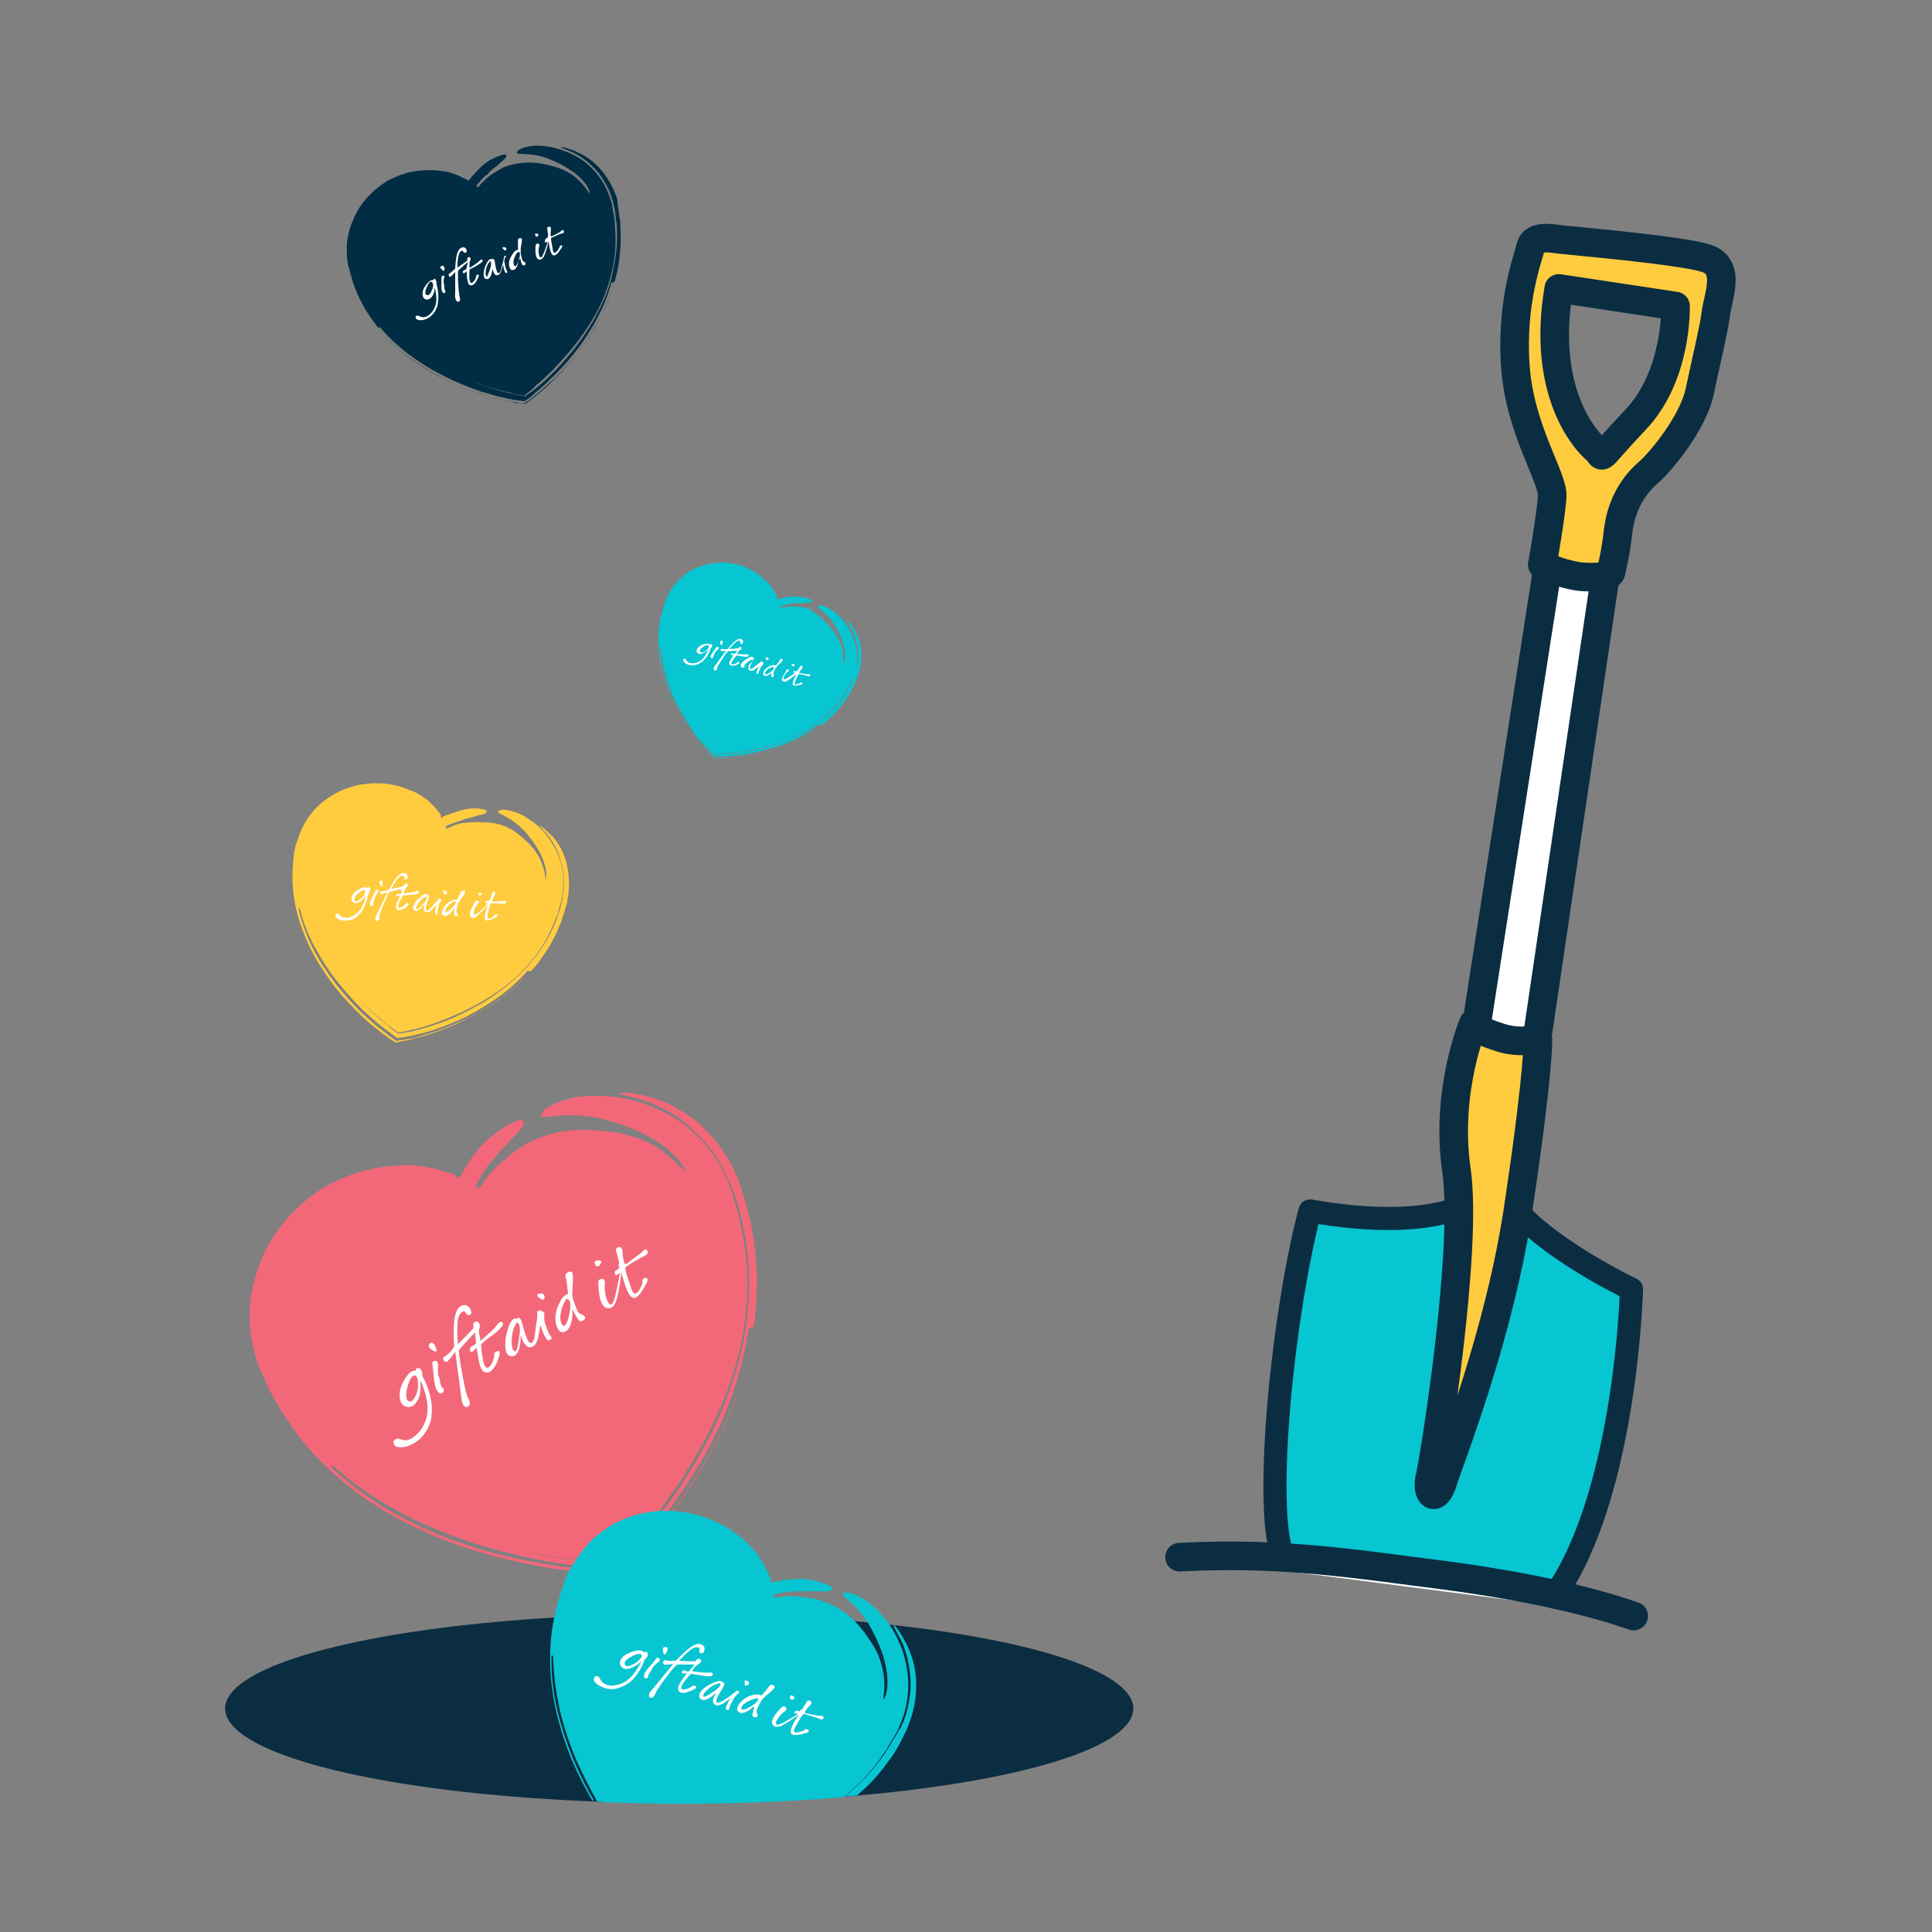 <?xml version="1.0" encoding="utf-8"?>
<!-- Generator: Adobe Illustrator 26.3.1, SVG Export Plug-In . SVG Version: 6.00 Build 0)  -->
<svg version="1.1" id="Layer_1" xmlns="http://www.w3.org/2000/svg" xmlns:xlink="http://www.w3.org/1999/xlink" x="0px" y="0px"
	 width="351px" height="351px" viewBox="0 0 351 351" style="enable-background:new 0 0 351 351;" xml:space="preserve">
<rect x="0" y="0" width="351" height="351" fill="#808080" stroke="none"/>
<style type="text/css">
	.st0{fill:#FFFFFF;stroke:#0B2D42;stroke-width:5.198;stroke-linecap:round;stroke-linejoin:round;}
	.st1{fill:#FFCC3F;stroke:#0B2D42;stroke-width:5.198;stroke-linecap:round;stroke-linejoin:round;}
	.st2{fill:#07C5D1;stroke:#0B2D42;stroke-width:4.2;stroke-linecap:round;stroke-linejoin:round;}
	.st3{fill:#F36879;}
	.st4{fill:#FFFFFF;}
	.st5{fill:#07C6D2;}
	.st6{fill:#0B2D42;}
	.st7{fill:none;}
	.st8{fill:#002D43;}
	.st9{fill:#FFCC3F;}
</style>
<g>
	<g>
		<polygon class="st0" points="268,187.8 281.7,99.7 292.2,100.9 279,190.3 		"/>
		<path class="st1" d="M309.9,46.9c-4.8-1.5-25-3.2-26.5-3.4s-4.8-0.8-5.3,1.3s-3.6,10.1-2.8,21.7s6.9,20.2,6.7,23.7
			c-0.2,3.4-1.8,12.4-1.8,12.4s2.4,1.4,6.4,2.1c1.1,0.2,5.9,0.4,6.1-0.8s0.8-3.1,1.3-7.6c0.6-4.6,2.7-8,5.3-10.3
			c2.7-2.3,8.4-9.5,9.5-14.9c1.1-5.3,2.5-10.9,2.9-13.9C312,54.1,314.7,48.4,309.9,46.9L309.9,46.9z M297.1,76.3
			c-7.6,8-5.3,6.9-7.2,5.3s-9.9-10.5-6.7-29.2l21.2,3.2C304.4,55.7,304.8,68.2,297.1,76.3L297.1,76.3z"/>
		<path class="st2" d="M282.7,289.5c12.8-18.7,13.7-55.3,13.7-55.3s-20.6-9.7-24.4-19.6l-2.7,2.5l0,0c0,0-6.7,7.2-31.3,2.9
			c0,0-3.2,11.1-5.3,31.3c0,0-2.6,23.6,0.3,31.3"/>
		<path class="st1" d="M279.4,188.8c0,0-3.2,0.8-6.5-0.2s-5-1.9-5.2-2.7c0,0-5.2,12.2-3.1,26.7s-4,52.3-4.8,55.7
			c-0.8,3.4,1.1,4.8,2.3,1c1.1-3.8,10.5-26.9,13.9-50.9C279.6,194.3,279.4,188.8,279.4,188.8L279.4,188.8z"/>
	</g>
	<path class="st0" d="M296.8,293.6c-11.7-4.1-26.7-6.4-34.3-7.4c-15.9-2-29.4-4.3-48.2-3.3"/>
	<g>
		<path class="st3" d="M111.5,205.7c1.6,0.2,3.2,0.7,4.8,1.2c1.5,0.6,3,1.4,4.3,2.4s2.5,2.1,3.5,3.3c0,0,0.5,0.7,0.3,0
			c-0.2-0.8-3-6.2-14.9-9.3c-6.9-1.7-11.4,0.4-11.2-0.7c0.3-1.7,5-3.3,8.4-3.5c1.3,0,3,0,4.3,0.1c2.9,0.3,5.8,1.1,8.5,2.3
			s5.2,2.9,7.3,5s3.9,4.6,5.1,7.3l0.4,1c0.2,0.4,0.3,0.7,0.4,1.1c0.1,0.2,0.2,0.5,0.3,0.8l0.3,1.1c0.2,0.6,0.4,1.3,0.6,2
			c0.2,0.7,0.4,1.3,0.5,2c0.6,2.7,1.1,5.5,1.3,8.3s0.1,5.7-0.2,8.5c-0.6,5.6-2.1,11.3-4.4,16.6c-2.1,4.9-4.8,9.8-7.9,14.5
			c-1.6,2.3-3.2,4.6-5,6.8c-0.9,1.1-1.8,2.2-2.7,3.3l-0.7,0.8l-0.4,0.4l-0.5,0.6c-0.7,0.7-1.4,1.4-2.1,2.1c-1.1,0-2.1,0-3.2-0.1
			h-0.8h-0.5c-0.4,0-0.7-0.1-1.1-0.1c-1.5-0.1-2.9-0.3-4.3-0.5c-2.9-0.4-5.6-0.9-8.3-1.5c2.8,0.7,5.6,1.2,8.4,1.6
			c1.4,0.2,2.9,0.4,4.3,0.5l1.1,0.1h0.5h0.8c1.1,0.1,2.1,0.1,3.2,0.1c0.5-0.5,1.1-1,1.6-1.5c0.3-0.3,0.5-0.5,0.8-0.8l0.7-0.7
			c0.7-0.7,1.4-1.5,2.1-2.3c1.3-1.5,2.6-3.2,3.9-4.8c2.5-3.3,4.7-6.8,6.7-10.4c2-3.6,3.7-7.4,5.1-11.4s2.4-8.1,2.9-12.3
			s0.6-8.5,0-12.8c-0.3-2.1-0.7-4.2-1.2-6.3c-0.3-1-0.5-2-0.9-3.1l-0.3-0.8l-0.3-0.8l-0.3-0.8l-0.1-0.2l-0.1-0.2l-0.2-0.4
			c-0.9-2.2-2.1-4.2-3.6-6s-3.2-3.4-5-4.8c-1.9-1.4-3.9-2.4-6.1-3.3c-2.2-0.8-5.7-1.3-5-1.6c0.6,0,1.1,0.1,1.8,0.1
			c1.2,0.1,2.4,0.4,3.7,0.7c1.3,0.4,2.6,0.9,3.9,1.5c1.3,0.7,2.6,1.5,3.9,2.4c3,2.4,5.5,5.5,7.2,8.9c0.2,0.4,0.4,0.9,0.6,1.3
			l0.3,0.6c0.1,0.1,0.1,0.2,0.1,0.3l0.1,0.3l0.4,1.2l0.4,1.2c0.3,0.8,0.5,1.6,0.7,2.4l0.3,1.2l0.2,0.6l0.1,0.6
			c0.7,3.3,1.1,6.6,1.2,9.9c0,1.7,0,3.3-0.1,4.9c-0.1,1.3-0.2,2.6-0.4,4c-0.1,0.5-0.5,0.8-1,0.7l0,0c-0.6,4.2-1.6,8.3-3,12.2
			c-1.4,3.9-3.1,7.6-5.1,11.1c-2,3.5-4.2,6.8-6.6,10c-1.2,1.6-2.5,3.1-3.8,4.6c-0.7,0.7-1.3,1.5-2,2.2l-0.7,0.8
			c-0.3,0.3-0.6,0.6-0.9,0.9c-0.6,0.6-1.2,1.1-1.8,1.7c-0.9,0-1.8,0-2.8-0.1c-0.5,0-0.9-0.1-1.4-0.1h-0.5H107
			c-1.1-0.1-2.2-0.2-3.3-0.3c-2.2-0.3-4.4-0.6-6.6-1.1c-4.4-0.9-8.7-2-13-3.5s-8.5-3.3-12.6-5.6s-8-5-11.5-8.3
			c0.9,1,0.2,0.6-0.1,0.5c3.5,3.3,7.4,6.2,11.5,8.5s8.3,4.2,12.6,5.6c4.3,1.5,8.7,2.6,13.1,3.4c2.2,0.4,4.4,0.8,6.7,1
			c1.1,0.1,2.2,0.2,3.3,0.3l1,0.1c0.5,0,1,0.1,1.4,0.1c1,0,1.9,0,2.9,0.1c0.6-0.6,1.2-1.1,1.8-1.7l0.9-0.9l0.8-0.8
			c0.7-0.7,1.3-1.4,2-2.2c1.3-1.5,2.5-3,3.7-4.5c2.4-3.1,4.5-6.3,6.5-9.7c2-3.4,3.8-7,5.2-10.8c1.5-3.8,2.7-7.7,3.4-11.8
			c-0.7,4.1-1.9,8-3.3,11.8s-3.2,7.4-5.2,10.8c-1.9,3.4-4.2,6.7-6.5,9.8c-1.2,1.6-2.4,3.1-3.7,4.6c-0.7,0.7-1.3,1.5-2,2.2l-0.3,0.4
			l-0.5,0.5l-0.9,0.9c-0.6,0.6-1.2,1.2-1.9,1.8c-1,0-2,0-3.1,0c-0.5,0-1,0-1.6-0.1l-1-0.1c-1.2-0.1-2.3-0.2-3.5-0.3
			c-2.3-0.2-4.6-0.6-6.9-1.1c-4.6-0.9-9.1-2.1-13.6-3.7s-8.8-3.6-13-6.1s-8.1-5.5-11.6-9.1c-3.5-3.5-6.4-7.7-8.8-12.1
			c-0.3-0.6-0.6-1.1-0.8-1.7s-0.5-1.1-0.8-1.7l-0.4-0.9c-0.1-0.1-0.1-0.3-0.2-0.5l-0.2-0.5l-0.2-0.5l-0.1-0.5
			c-0.1-0.3-0.2-0.7-0.3-1c-0.4-1.3-0.6-2.8-0.8-4.2s-0.2-2.8-0.1-4.2c0.2-2.8,0.9-5.6,1.9-8.2c1-2.6,2.5-5,4.2-7.1
			c0.4-0.6,0.9-1,1.4-1.6c0.5-0.5,1-1,1.5-1.5c1-0.9,2.1-1.8,3.3-2.6c1.1-0.8,2.3-1.5,3.6-2c0.3-0.2,0.6-0.3,0.9-0.4
			c0.3-0.1,0.6-0.3,1-0.4l1-0.4c0.3-0.1,0.6-0.2,1-0.3c1.3-0.4,3.2-0.9,5.3-1.1c2-0.2,4.1-0.3,5.4-0.1c2.2,0.3,4.3,0.8,6.4,1.5
			c0.4,0.1,0.3,0.1,0.3,0.1l0.1,0.1l0.2,0.2c0.1,0.1,0.3,0.2,0.5,0.4c0.1-0.2,0.2-0.4,0.4-0.6l0.1-0.2l0.5-0.9l0.3-0.5l0.3-0.5
			c0.2-0.3,0.4-0.7,0.7-1c0.9-1.3,1.9-2.5,3.1-3.5c2.4-2.2,5.6-3.7,6.1-3.4c0.7,0.5-0.1,1.6-1.4,2.8c-0.3,0.3-0.7,0.8-1.3,1.5
			l-0.5,0.5c-0.2,0.2-0.4,0.4-0.6,0.6c-0.1,0.1-0.2,0.2-0.3,0.3c-0.1,0.1-0.2,0.3-0.3,0.4c-0.2,0.3-0.5,0.5-0.7,0.8
			s-0.5,0.6-0.8,0.9l-0.8,1.1c-0.3,0.4-0.6,0.8-0.8,1.3c-0.1,0.2-0.3,0.5-0.4,0.7l-0.3,0.5c-0.4,0.6,0,1.5,0.8,0.4
			c0.1-0.1,0.2-0.2,0.2-0.3c0.2-0.2,0.3-0.5,0.5-0.7c0.3-0.4,0.6-0.8,1-1.2c0.7-0.8,1.3-1.5,2.1-2.1c1.4-1.2,3.4-2.8,4.7-3.4
			C101.4,204.9,106.3,205,111.5,205.7L111.5,205.7z"/>
		<path class="st4" d="M94.3,243.1c0.5-2.8-0.4-2.9-0.4-2.8c-1.1,1.4-1.1,4.2-0.7,4.9C93.8,246.2,94.1,244.6,94.3,243.1 M98.9,238.7
			c-0.1,0.6,0,1.2,0.1,1.7c0.1,0.3,0.5,1.4,0.6,1.6c0,0,0.3,0.5,0.4,0.7c0.1,0.1,0.5,0.5-0.2,0.8c-0.4,0.2-0.8-0.8-0.9-0.9
			c-0.2-0.3-0.6-1.6-0.7-1.8c0-0.2,0,0-0.1,0.2c0,0.4-0.1,0.8-0.2,1.3c-0.1,0.6-0.3,2.1-1.3,2.4c-0.4,0.1-0.7,0.2-1.4-0.7
			c-0.2-0.3-0.4-0.9-0.5-1.2c0-0.1-0.1-0.1-0.1-0.1c0,0.9-0.1,3.7-1.6,3.7c-0.7,0-1.3-0.6-1.2-2.3c0-1.7,0.8-4,1.4-4.4
			c0.5-0.3,0.7-0.1,0.7-0.1c0-0.1,0.4-0.3,0.5-0.1c0.2,0.2,0.3,0.2,0.4,0.7c0.1,0.3,0.6,2.3,0.9,2.9c0.1,0.3,0.5,1,0.8,0.9
			c0.6-0.2,0.7-1.6,0.7-1.7c0-0.3,0.4-2.7,0.4-3c0-0.4,0-0.6,0-0.9c0-0.2,0.3-0.4,0.6-0.3C98.9,238.3,98.9,238.6,98.9,238.7
			L98.9,238.7z M75,250c-0.6,0.4-1.2,2.5-1.2,3.2s0.1,1.3,0.5,1.4c0.8,0.2,1.1-0.9,1.3-1.2c0.1-0.2,0.5-1.4,0.3-2.5
			C75.9,250.3,75.6,249.6,75,250L75,250z M78.4,257c0,0.1,0,0.2,0,0.3c-0.1,1-0.5,2-1.1,2.9c-0.8,1.2-1.7,1.9-2.9,2.4
			c-0.7,0.3-1.4,0.4-2.1,0.3c-0.6-0.1-0.8-0.5-0.8-0.9c0-0.5,0.6-0.7,1-0.6c0.9,0.3,1.3,0.4,2.1,0c0.6-0.3,1.2-0.8,1.7-1.4
			c2.5-3.4,1-6.9,0.2-9c0-0.1-0.1,0-0.1,0.1c0,0.4,0,0.9,0,1.6c-0.1,0.5-0.2,1.4-0.8,2.1c-0.3,0.5-0.9,0.9-1.6,0.8
			c-0.2,0-1.5-0.2-1.4-2.4c0.1-1.4,0.9-2.6,1.1-2.9c0.5-0.7,0.8-1.1,1.3-1.2c0.2-0.1,0.3,0,0.5-0.1c0.1-0.2,0.1-0.3,0.2-0.4
			c0.2-0.1,0.6-0.1,0.8,0.3c0.3,0.3,0.2,1,0.3,1.3C77,250.3,78.8,253.8,78.4,257L78.4,257z M78.8,247.3c-0.4,0.2-0.2,0.5-0.2,0.8
			s0.3,2.9,0.4,3.4s0.2,0.9,0.6,1.4s1,0.1,1-0.1c0.1-0.6-0.2-0.6-0.4-0.9c-0.2-0.3-0.2-0.7-0.3-1.2c0-0.2-0.3-0.9-0.3-1
			s-0.1-1,0-1.7C79.6,247.7,79.4,247,78.8,247.3L78.8,247.3z M78.8,244.1c-0.1-0.1-0.6-0.3-0.8,0.1c-0.4,0.7,0.5,1,0.7,1.2
			s0.9,0.2,0.6-0.3C79.2,245.1,79.1,244.4,78.8,244.1L78.8,244.1z M86.5,244.1c-0.2,0.1-0.5,0.4-0.8,0.5c-0.3,0.2-0.4,0.5-0.3,0.8
			c0.1,0.2,0.2,0.3,0.5,0.1s0.4-0.5,0.7-0.6c0,0,0.4,2.5,0.5,2.8s0.3,1.2,0.8,1.5c1.2,0.7,2.1-1.1,2.2-1.3c0.1-0.1,0.6-1.3,0.7-2.1
			c0-0.4-0.3-0.4-0.5-0.3c-0.2,0-0.5,0.3-0.5,0.5c0.1,0.6-0.6,2.5-1.3,2.5c-0.9,0-1.1-4.3-1.1-4.3c0.1-0.1,0.8-0.7,1.5-1.2
			c0.8-0.6,3.2-2.3,2.3-2.8c-0.5-0.3-1,0.7-1.2,0.9c-0.7,0.8-2.7,2.5-2.7,2.5s-0.3-1.5-0.3-1.8s0.3-0.7,0.1-1.3
			c-0.2-0.6-1.1-0.6-1.1,0.2c0,0.2,0,0.6,0,0.6c-0.1,0.1-0.7,0.8-1.4,1.5c-0.2,0.2-1.4,1.4-1.4,1.4s-0.2-1.6-0.1-3
			c0-0.9,0-2.2,0.8-2.8c0.7-0.5,0.7,0.4,1.1,0.5c0.6,0.1,0.7-0.4,0.6-0.7s-0.6-1.6-1.9-0.9c-1.2,0.7-1.4,3.1-1.2,7.4
			c0,0-0.7,1.1-1.5,1.6c-0.4,0.3-0.6,0.4-0.5,0.5c0,0.4,0.4,0.6,0.5,0.6c0.4,0.2,1.7-1.9,1.7-1.8c0,0.1,0.9,6.6,0.9,6.7
			c0.1,0.5,0.2,2,0.4,2.6c0.1,0.3,0.5,0.9,0.9,0.7c0.9-0.3,0.2-1.5,0.1-1.7c-0.3-0.4-1-3.9-1.4-6.5c-0.1-0.5-0.2-1.4-0.2-1.6
			c-0.1-0.3,0-0.6,0.2-0.8c0,0,2.6-2.9,2.7-2.9L86.5,244.1L86.5,244.1z M110.1,237.6c0.9,0.3,1.4-0.3,1.6-0.7
			c0.7-1.2,1.2-5.7,1.2-5.7c0.1,0.1,1,4.7,2.3,4.6c0.9,0,2-2.2,2.1-2.4c0.8-1.3,0-1.3-0.2-1.2c-0.6,0.2-0.3,0.6-0.4,0.9
			c-0.1,0.4-0.7,2-1.4,1.9c-0.3,0-0.7-1-0.7-1.2c-0.8-2.3-0.9-2.7-1-3.3c0-0.3,0.3-0.5,0.5-0.6c2.6-1.7,3.2-1.7,3.5-2.1
			c0.2-0.3,0-0.9-0.4-0.8c-0.2,0-0.4,0.3-0.7,0.6c-0.4,0.3-2.3,1.7-2.5,1.9c-0.3,0.2-0.3,0.1-0.5,0.1c-0.1-0.1-0.4-1.2-0.4-2.2
			c0-0.4-0.2-1-0.8-0.8c-0.2,0.1-0.4,0.2-0.4,0.5c0,0.2,0.6,2.2,0.6,2.3s-0.2,0.3-0.1,0.6s0.1,0.3,0,0.5c-0.1,0.1-0.5,0.3-0.6,0.4
			c-0.2,0.1-0.1,0.5,0,0.7s0.3,0,0.5-0.1s0.5-0.5,0.3,0c-0.1,0.2-0.7,4.1-1.2,5.1c-0.6,1.1-1.1-0.4-1.2-0.6c-0.5-1.5-0.3-2.8-0.3-3
			c0-0.3-0.3-1-1-0.5c-0.2,0.1-0.2,0.4-0.2,0.5l0,0C108.7,233.4,108.7,237,110.1,237.6L110.1,237.6z M108.2,229.9
			c0.4,0.4,0.8,0,0.8-0.1s0.1-0.2,0.2-0.4c0.3-0.3-0.6-0.7-1.1-0.2c-0.1,0.1-0.1,0.2-0.1,0.2C108.1,229.6,108.1,229.8,108.2,229.9z
			 M102.6,236.5c0,0,0.2-0.5,0.4-0.6c0.1,0,0,0.2,0.4,0.3c0.2,0,0.3,1.1,0.1,2.2c-0.5,2.6-1.1,2.8-1.4,2.2
			C101.3,239.3,102.3,236.9,102.6,236.5L102.6,236.5z M104,237.9c0,0,0.2,0.4,0.4,0.8c0.2,0.3,0.6,1,0.8,1.2c0.3,0.3,0.7,0.1,1-0.2
			c0.3-0.4-0.1-0.7-0.3-0.8c-0.2-0.1-0.6-0.1-0.9-0.6c-0.2-0.3-0.7-1.7-0.9-2.3c-0.1-0.3-0.2-1.1-0.1-1.5c0-0.4,0.2-2.6,0-3.2
			c-0.1-0.3-0.5-0.4-0.9-0.1c-0.4,0.2-0.4,0.6-0.3,0.9c0.1,0.2,0.3,2,0.3,2.1s0.2,0.8,0,0.9c-0.5,0.2-0.9,0.6-1.2,1.1
			c-0.1,0.3-0.6,1.1-0.8,1.9c-0.1,0.4-0.5,1.9,0.2,3.2c0.6,1.2,1.4,0.6,1.6,0.5c1-0.7,1.1-2.8,1.1-3.1
			C104,238.1,103.9,238.3,104,237.9L104,237.9z M97.6,235.3c0,0.1,0.1,0.4,0.4,0.5c0.2,0.1,0.2,0.1,0.3,0.2c0.1,0.2,0.2,0.1,0.4,0.1
			c0.2-0.1,0.3-0.3,0.2-0.7c-0.1-0.3-0.5-0.5-0.8-0.4C97.8,235,97.7,235.1,97.6,235.3L97.6,235.3z"/>
	</g>
	<g>
		<path class="st5" d="M151.5,114.8c0.4,0.5,0.7,1.1,1,1.7s0.5,1.2,0.6,1.9s0.1,1.3,0.1,1.9c0,0-0.1,0.4,0.1,0.1
			c0.2-0.3,0.9-2.6-1.7-6.9c-1.5-2.4-3.4-3.1-3-3.4c0.6-0.4,2.3,0.5,3.4,1.4c0.4,0.4,0.9,0.8,1.2,1.2c0.7,0.9,1.3,1.9,1.8,3.1
			c0.4,1.1,0.7,2.3,0.7,3.5s-0.2,2.4-0.6,3.5l-0.2,0.4c-0.1,0.2-0.1,0.3-0.2,0.4c0,0.1-0.1,0.2-0.1,0.3l-0.2,0.4
			c-0.1,0.3-0.3,0.5-0.4,0.7c-0.1,0.2-0.3,0.5-0.4,0.7c-0.6,1-1.2,1.9-2,2.7c-0.7,0.9-1.6,1.7-2.4,2.4c-1.8,1.5-3.8,2.6-5.9,3.5
			c-2,0.8-4.1,1.4-6.4,1.9c-1.1,0.2-2.2,0.4-3.4,0.5c-0.6,0.1-1.1,0.1-1.7,0.2h-0.4h-0.2h-0.3c-0.4,0-0.8,0-1.2,0
			c-0.3-0.3-0.6-0.6-0.9-0.9l-0.2-0.2l-0.1-0.2c-0.1-0.1-0.2-0.2-0.3-0.3c-0.4-0.4-0.7-0.9-1.1-1.3c-0.7-0.9-1.4-1.8-2-2.8
			c0.6,1,1.3,1.9,2,2.8c0.3,0.5,0.7,0.9,1.1,1.4l0.3,0.3l0.1,0.2l0.2,0.2c0.3,0.3,0.6,0.6,0.9,0.9c0.3,0,0.6,0,0.9,0
			c0.2,0,0.3,0,0.5,0h0.4c0.4,0,0.8,0,1.2-0.1c0.8-0.1,1.6-0.2,2.5-0.3c1.6-0.2,3.3-0.6,4.9-1.1c1.6-0.5,3.2-1.1,4.7-1.8
			s3-1.6,4.3-2.7c1.3-1.1,2.6-2.3,3.6-3.7c0.5-0.7,1-1.4,1.4-2.2c0.2-0.4,0.4-0.7,0.6-1.1l0.1-0.3l0.1-0.3l0.1-0.3V123v-0.1l0.1-0.2
			c0.4-0.9,0.6-1.8,0.7-2.7c0.1-0.9,0.1-1.9-0.1-2.8c-0.2-0.9-0.4-1.8-0.8-2.6c-0.4-0.8-1.3-2-1-1.9c0.2,0.2,0.3,0.3,0.5,0.5
			c0.3,0.4,0.6,0.8,0.9,1.3c0.3,0.5,0.5,1,0.7,1.5c0.2,0.6,0.3,1.2,0.4,1.8c0.2,1.5,0,3.1-0.4,4.6c-0.1,0.2-0.1,0.4-0.2,0.5
			l-0.1,0.3c0,0,0,0.1-0.1,0.1v0.1l-0.2,0.5l-0.2,0.5c-0.1,0.3-0.3,0.6-0.5,0.9l-0.2,0.4l-0.1,0.2l-0.1,0.2
			c-0.7,1.1-1.5,2.2-2.4,3.2c-0.5,0.5-0.9,0.9-1.4,1.4c-0.4,0.4-0.8,0.7-1.2,1c-0.2,0.1-0.4,0.1-0.5-0.1l0,0
			c-1.4,1.1-2.8,1.9-4.3,2.7c-1.5,0.7-3,1.3-4.6,1.7c-1.6,0.5-3.1,0.8-4.7,1c-0.8,0.1-1.6,0.2-2.4,0.3c-0.4,0-0.8,0.1-1.2,0.1h-0.4
			c-0.2,0-0.3,0-0.5,0c-0.3,0-0.6,0-1,0c-0.3-0.3-0.5-0.5-0.8-0.8c-0.1-0.1-0.2-0.3-0.4-0.4l-0.1-0.2l-0.1-0.1l-0.9-1
			c-0.6-0.7-1.1-1.4-1.6-2.2c-1-1.5-1.9-3-2.8-4.7c-0.8-1.6-1.5-3.3-2-5.2s-0.9-3.7-1-5.6c0,0.5-0.1,0.2-0.2,0.1
			c0.1,2,0.4,3.9,0.9,5.7c0.5,1.8,1.2,3.5,2,5.2c0.8,1.6,1.8,3.2,2.8,4.7c0.5,0.7,1.1,1.5,1.6,2.2l0.9,1l0.3,0.3
			c0.1,0.2,0.3,0.3,0.4,0.4c0.3,0.3,0.5,0.6,0.8,0.8h1h0.5h0.5c0.4,0,0.8,0,1.2-0.1c0.8-0.1,1.6-0.1,2.3-0.3
			c1.6-0.2,3.1-0.5,4.6-0.9s3.1-0.9,4.5-1.6c1.5-0.7,2.9-1.5,4.3-2.4c-1.4,1-2.8,1.8-4.3,2.4s-3,1.2-4.5,1.6c-1.5,0.4-3.1,0.8-4.6,1
			c-0.8,0.1-1.6,0.2-2.3,0.3c-0.4,0-0.8,0.1-1.2,0.1h-0.2H131h-0.5c-0.3,0-0.7,0-1,0c-0.3-0.3-0.6-0.6-0.9-0.9
			c-0.2-0.1-0.3-0.3-0.4-0.5l-0.3-0.3c-0.3-0.4-0.6-0.7-0.9-1.1c-0.6-0.7-1.2-1.5-1.7-2.3c-1.1-1.5-2-3.2-2.9-4.9s-1.5-3.5-2-5.4
			s-0.8-3.9-0.8-5.9s0.3-4,0.9-5.9c0.1-0.2,0.2-0.5,0.2-0.7s0.2-0.5,0.3-0.7l0.1-0.4c0-0.1,0.1-0.1,0.1-0.2l0.1-0.2l0.1-0.2l0.1-0.2
			c0.1-0.1,0.1-0.3,0.2-0.4c0.3-0.5,0.6-1,1-1.4c0.4-0.5,0.7-0.9,1.2-1.2c0.8-0.8,1.8-1.4,2.8-1.8s2.1-0.7,3.2-0.8
			c0.3,0,0.6,0,0.8-0.1c0.3,0,0.6,0,0.8,0c0.6,0,1.1,0.1,1.7,0.2c0.5,0.1,1.1,0.2,1.6,0.4c0.1,0,0.3,0.1,0.4,0.1
			c0.1,0.1,0.3,0.1,0.4,0.2l0.4,0.2c0.1,0.1,0.3,0.1,0.4,0.2c0.5,0.2,1.2,0.7,1.8,1.2s1.2,1.1,1.6,1.5c0.6,0.7,1,1.4,1.4,2.2
			c0.1,0.1,0,0.1,0.1,0.1v0.1v0.1c0,0.1,0,0.1,0,0.2c0.1,0,0.2-0.1,0.3-0.1h0.1l0.4-0.1l0.2-0.1h0.2c0.2,0,0.3-0.1,0.5-0.1
			c0.6-0.1,1.3-0.2,1.9-0.1c1.3,0.1,2.7,0.5,2.7,0.7c0.1,0.3-0.5,0.4-1.2,0.4c-0.2,0-0.4,0-0.8,0.1h-0.3c-0.1,0-0.2,0-0.3,0
			s-0.1,0-0.2,0c-0.1,0-0.1,0-0.2,0c-0.1,0-0.3,0-0.4,0c-0.2,0-0.3,0-0.5,0.1l-0.5,0.1c-0.2,0-0.4,0.1-0.6,0.1
			c-0.1,0-0.2,0.1-0.3,0.1l-0.2,0.1c-0.3,0.1-0.4,0.5,0.1,0.3c0.1,0,0.1,0,0.2,0c0.1,0,0.2,0,0.3-0.1c0.2,0,0.4-0.1,0.6-0.1
			c0.4,0,0.8,0,1.2,0c0.7,0,1.8,0.2,2.3,0.3C148.9,111.8,150.3,113.2,151.5,114.8L151.5,114.8z"/>
		<path class="st4" d="M136.1,120.7c0.9-0.7,0.7-0.9,0.7-0.9c-0.7,0.1-1.5,0.9-1.6,1.2C135,121.5,135.6,121.1,136.1,120.7
			 M138.6,120.8c-0.2,0.1-0.3,0.3-0.4,0.5c-0.1,0.1-0.3,0.6-0.3,0.6s-0.1,0.2-0.1,0.3c0,0.1,0,0.3-0.3,0.2c-0.2,0,0-0.4,0-0.5
			c0.1-0.1,0.3-0.6,0.3-0.7s0,0-0.1,0c-0.1,0.1-0.3,0.2-0.4,0.3c-0.2,0.2-0.7,0.5-1.1,0.3c-0.1-0.1-0.3-0.1-0.2-0.6
			c0-0.2,0.1-0.4,0.2-0.5v-0.1c-0.3,0.3-1.1,1-1.5,0.6c-0.2-0.2-0.2-0.5,0.3-1s1.4-0.9,1.6-0.9c0.2,0,0.2,0.2,0.2,0.2s0.2,0,0.2,0.1
			s0,0.1-0.1,0.3c-0.1,0.1-0.5,0.8-0.6,1.1c0,0.1-0.1,0.4,0,0.5c0.2,0.1,0.6-0.2,0.7-0.3c0.1-0.1,0.9-0.7,1-0.8
			c0.1-0.1,0.2-0.2,0.3-0.2c0.1-0.1,0.2,0,0.3,0.1S138.7,120.7,138.6,120.8L138.6,120.8z M128.6,117.2c-0.3-0.1-1,0.4-1.2,0.6
			s-0.3,0.4-0.2,0.6c0.2,0.3,0.6,0.1,0.7,0c0.1,0,0.6-0.3,0.8-0.6C128.7,117.6,128.9,117.3,128.6,117.2L128.6,117.2z M127.6,120.2
			C127.5,120.3,127.5,120.3,127.6,120.2c-0.4,0.3-0.8,0.5-1.2,0.6c-0.6,0.1-1,0.1-1.5-0.1c-0.3-0.1-0.5-0.3-0.7-0.5
			c-0.1-0.2-0.1-0.4,0-0.5s0.4,0,0.4,0.1c0.2,0.3,0.3,0.5,0.6,0.6c0.3,0.1,0.6,0.1,0.9,0.1c1.7-0.3,2.2-1.7,2.6-2.5c0-0.1,0,0,0,0
			c-0.1,0.1-0.3,0.3-0.5,0.4s-0.5,0.3-0.8,0.4c-0.2,0-0.5,0-0.7-0.2c-0.1-0.1-0.4-0.5,0.3-1.1c0.4-0.4,1-0.5,1.1-0.5
			c0.3-0.1,0.5-0.1,0.7,0c0.1,0,0.1,0.1,0.2,0.1c0.1,0,0.1-0.1,0.2-0.1c0.1,0,0.2,0.1,0.2,0.3s-0.2,0.4-0.3,0.5
			C129.1,117.9,128.6,119.4,127.6,120.2L127.6,120.2z M130.4,117.5c-0.2-0.1-0.2,0.1-0.3,0.2s-0.7,0.9-0.8,1.1s-0.2,0.3-0.2,0.5
			c0,0.3,0.3,0.3,0.3,0.3c0.2-0.1,0.1-0.2,0.2-0.4c0.1-0.1,0.1-0.3,0.2-0.4c0-0.1,0.2-0.4,0.2-0.4s0.3-0.3,0.5-0.5
			C130.5,117.9,130.7,117.6,130.4,117.5L130.4,117.5z M131.3,116.6c0-0.1-0.1-0.3-0.3-0.2c-0.3,0.1-0.1,0.4-0.1,0.6s0.2,0.3,0.3,0.1
			C131.2,117,131.3,116.8,131.3,116.6L131.3,116.6z M133.5,118.8c-0.1,0-0.3,0-0.4-0.1c-0.2,0-0.3,0-0.3,0.1s0,0.2,0.1,0.2
			s0.3,0,0.4,0c0,0-0.6,0.8-0.6,0.9s-0.3,0.4-0.2,0.7c0.1,0.5,0.9,0.3,1,0.3s0.6-0.2,0.8-0.4c0.1-0.1,0-0.2,0-0.2s-0.2-0.1-0.3,0
			c-0.1,0.2-0.9,0.6-1.1,0.3c-0.2-0.3,0.9-1.5,0.9-1.5c0.1,0,0.4,0,0.8,0.1c0.4,0.1,1.6,0.3,1.4-0.2c-0.1-0.2-0.5-0.1-0.6-0.1
			c-0.4,0-1.5-0.1-1.5-0.1s0.3-0.5,0.4-0.6c0.1-0.1,0.3-0.1,0.4-0.3c0.1-0.2-0.1-0.5-0.4-0.3c-0.1,0-0.2,0.2-0.2,0.2
			c-0.1,0-0.4,0-0.8,0.1c-0.1,0-0.8,0-0.8,0s0.4-0.5,0.8-0.9c0.3-0.3,0.6-0.6,1-0.6s0.1,0.3,0.2,0.5c0.1,0.2,0.3,0.1,0.4,0
			c0.1-0.1,0.3-0.6-0.3-0.8c-0.6-0.2-1.3,0.5-2.4,1.8c0,0-0.5,0.1-0.9,0c-0.2,0-0.3,0-0.3,0c-0.1,0.1-0.1,0.3-0.1,0.3
			c0.1,0.2,1,0,1,0l-1.6,2.2c-0.1,0.2-0.5,0.6-0.6,0.9c0,0.1-0.1,0.4,0.1,0.5c0.4,0.2,0.5-0.4,0.5-0.5c0-0.2,0.8-1.4,1.4-2.3
			c0.1-0.2,0.4-0.5,0.4-0.5c0.1-0.1,0.2-0.2,0.3-0.2l1.6-0.1L133.5,118.8L133.5,118.8z M142.1,123.6c0.2,0.3,0.5,0.3,0.7,0.2
			c0.5-0.2,1.9-1.3,1.9-1.3c0,0.1-1,1.6-0.6,2c0.3,0.2,1.2-0.1,1.3-0.1c0.6-0.1,0.4-0.4,0.3-0.4c-0.2-0.1-0.3,0.1-0.4,0.1
			c-0.2,0.1-0.8,0.4-0.9,0.2c-0.1-0.1,0.1-0.5,0.1-0.6c0.4-0.9,0.5-1,0.6-1.2c0.1-0.1,0.2,0,0.3,0c1.2,0.2,1.4,0.4,1.6,0.4
			c0.1,0,0.3-0.2,0.1-0.4c-0.1-0.1-0.2,0-0.4,0s-1.1-0.2-1.3-0.2c-0.1,0-0.1-0.1-0.2-0.1s0.2-0.4,0.5-0.7c0.1-0.1,0.2-0.4,0-0.5
			c-0.1,0-0.2-0.1-0.3,0s-0.4,0.8-0.5,0.8c0,0-0.1,0-0.2,0.1c-0.1,0.1-0.1,0.1-0.1,0.1c-0.1,0-0.2-0.1-0.3-0.1s-0.2,0.1-0.2,0.2
			s0.1,0.1,0.2,0.1c0.1,0,0.3,0,0.1,0.1c-0.1,0-1.4,1-1.8,1.1c-0.5,0.2-0.2-0.4-0.2-0.5c0.3-0.6,0.7-0.9,0.8-0.9
			c0.1-0.1,0.2-0.4-0.1-0.4c-0.1,0-0.2,0.1-0.2,0.1l0,0C142.9,122,141.9,123,142.1,123.6L142.1,123.6z M143.8,120.8
			c0,0.2,0.2,0.2,0.3,0.2c0,0,0.1,0,0.2,0c0.2,0,0-0.4-0.2-0.4c-0.1,0-0.1,0.1-0.1,0.1C143.8,120.7,143.8,120.8,143.8,120.8
			L143.8,120.8z M140.3,121.2c0,0,0.2-0.1,0.3,0c0,0-0.1,0.1,0,0.2c0,0.1-0.2,0.4-0.6,0.7c-0.9,0.6-1.1,0.5-1,0.2
			C139.1,121.6,140.1,121.2,140.3,121.2L140.3,121.2z M140.3,121.9c0,0-0.1,0.2-0.1,0.3c0,0.1-0.1,0.4-0.1,0.6s0.2,0.2,0.3,0.2
			c0.2,0,0.2-0.2,0.2-0.3c0-0.1-0.1-0.2-0.1-0.4c0-0.1,0.3-0.7,0.4-0.9c0.1-0.1,0.3-0.4,0.4-0.5c0.1-0.1,0.8-0.7,0.9-0.9
			c0-0.1,0-0.2-0.2-0.3c-0.2-0.1-0.3,0.1-0.3,0.2s-0.5,0.7-0.5,0.7s-0.2,0.3-0.3,0.3c-0.2-0.1-0.4-0.1-0.6,0c-0.1,0-0.5,0.1-0.8,0.3
			c-0.1,0.1-0.7,0.4-0.8,1c-0.2,0.5,0.2,0.6,0.3,0.6c0.5,0.1,1.1-0.5,1.2-0.6C140.2,122,140.2,122,140.3,121.9L140.3,121.9z
			 M139.2,119.4c-0.1,0-0.1,0.2,0,0.3c0,0.1,0,0.1,0,0.1c0,0.1,0,0.1,0.1,0.1s0.2,0,0.3-0.1s0-0.3-0.1-0.3
			C139.3,119.4,139.3,119.4,139.2,119.4L139.2,119.4z"/>
	</g>
	<g>
		<ellipse class="st6" cx="123.4" cy="310.4" rx="82.5" ry="17.2"/>
		<g>
			<path class="st7" d="M101.5,310.8c-0.8-3.3-1.2-6.8-1.2-10.3c-0.1,0.9-0.2,0.4-0.3,0.2c-0.1,3.5,0.3,7,1.1,10.3
				c0.8,3.3,1.9,6.5,3.2,9.5c1,2.3,2.2,4.6,3.4,6.7c0.2,0,0.4,0,0.6,0c-1.3-2.3-2.5-4.6-3.6-7.1
				C103.4,317.2,102.3,314.1,101.5,310.8z"/>
			<path class="st7" d="M108.5,326c0.3,0.5,0.6,0.9,0.8,1.4l0,0C109.1,326.9,108.8,326.4,108.5,326z"/>
			<path class="st5" d="M161.6,319.7l0.3-0.4l0.3-0.4l0.5-0.8c0.3-0.5,0.6-1,0.9-1.6l0.4-0.8l0.4-0.8l0.1-0.2c0-0.1,0.1-0.1,0.1-0.2
				l0.2-0.5c0.1-0.3,0.3-0.6,0.4-1c1-2.6,1.4-5.4,1.2-8.2c-0.1-1.2-0.3-2.3-0.6-3.3s-0.7-2-1.1-2.8c-0.5-0.9-0.9-1.7-1.4-2.4
				c-0.3-0.4-0.5-0.7-0.8-1c-0.6-0.3,0.9,1.9,1.6,3.5c0.6,1.6,1,3.2,1.2,4.9c0.2,1.7,0.2,3.4-0.1,5.1s-0.7,3.4-1.5,4.9l-0.1,0.3
				l-0.1,0.1l-0.1,0.1l-0.3,0.5l-0.3,0.5l-0.3,0.5c-0.4,0.7-0.8,1.3-1.2,2c-0.8,1.3-1.8,2.6-2.8,3.8c-1.5,1.8-3.2,3.4-5,4.9
				c0.7-0.1,1.5-0.1,2.2-0.2c0.4-0.3,0.7-0.7,1.1-1C158.6,323.6,160.2,321.7,161.6,319.7z"/>
			<path class="st5" d="M108.5,326c0.3,0.5,0.6,0.9,0.9,1.4c4.6,0.2,9.2,0.3,14,0.3c10.6,0,20.7-0.4,29.9-1.2c1.2-1,2.4-2.1,3.5-3.2
				c1.4-1.5,2.7-3.1,3.8-4.8c0.3-0.4,0.6-0.8,0.8-1.3c0.3-0.5,0.5-0.9,0.8-1.3l0.4-0.7c0.1-0.2,0.2-0.3,0.3-0.5
				c0.1-0.3,0.3-0.5,0.4-0.8l0.3-0.8c0.9-2,1.3-4.2,1.4-6.4c0.1-2.2-0.3-4.3-0.9-6.4c-0.7-2.1-1.7-4-2.9-5.7c-0.6-0.7-1.4-1.7-2-2.3
				c-1.8-1.7-4.9-3.5-6-2.8c-0.7,0.4,2.7,1.8,5.1,6.4c4.3,7.9,2.7,12.1,2.4,12.6s-0.2-0.2-0.2-0.2c0.2-1.1,0.2-2.4,0.1-3.5
				s-0.4-2.3-0.8-3.5c-0.4-1.1-1-2.2-1.7-3.2l0,0c-2.1-3.2-4.6-5.9-8.7-7.2c-0.9-0.4-2.8-0.7-4.1-0.8c-0.7-0.1-1.4-0.1-2.1-0.1
				c-0.4,0-0.8,0.1-1.1,0.1c-0.2,0-0.4,0.1-0.6,0.1c-0.1,0-0.2,0-0.3,0c-1,0.1-0.7-0.5-0.2-0.6l0.4-0.1c0.2,0,0.4-0.1,0.6-0.1
				c0.4-0.1,0.7-0.1,1.1-0.2l1-0.1c0.3,0,0.6,0,0.9,0c0.3,0,0.5,0,0.8,0c0.1,0,0.3,0,0.4,0c0.1,0,0.3,0,0.3,0c0.2,0,0.4,0,0.6,0h0.5
				c0.7,0,1.1,0,1.4,0c1.3,0.1,2.2,0,2.2-0.6c-0.1-0.4-2.5-1.3-4.8-1.6c-1.1-0.1-2.3,0-3.4,0.1c-0.3,0-0.6,0.1-0.8,0.1l-0.4,0.1
				l-0.4,0.1l-0.7,0.1h-0.2c-0.2,0-0.4,0.1-0.5,0.1c0-0.2,0-0.3,0-0.4v-0.2v-0.1c0,0,0,0-0.1-0.2c-0.6-1.5-1.4-2.9-2.3-4.2
				c-0.6-0.8-1.6-1.9-2.7-2.8c-1.1-1-2.3-1.8-3.2-2.3c-0.2-0.1-0.4-0.2-0.7-0.4l-0.7-0.3c-0.2-0.1-0.5-0.2-0.7-0.3
				c-0.2-0.1-0.4-0.2-0.7-0.3c-0.9-0.4-1.9-0.7-2.9-0.9c-1-0.3-2-0.4-3-0.5c-0.5-0.1-1-0.1-1.5-0.1s-1,0-1.5,0c-2,0.1-4,0.5-5.9,1.2
				s-3.7,1.7-5.3,3c-0.8,0.6-1.6,1.3-2.2,2.1c-0.7,0.8-1.3,1.6-1.9,2.5c-0.1,0.2-0.3,0.5-0.4,0.7l-0.2,0.3l-0.2,0.3l-0.2,0.3
				c0,0.1-0.1,0.2-0.2,0.3l-0.3,0.6c-0.2,0.4-0.4,0.8-0.5,1.3c-0.2,0.4-0.3,0.8-0.5,1.3c-1.2,3.4-2,7.1-2.2,10.7s0.1,7.2,0.8,10.7
				c0.7,3.4,1.8,6.8,3.1,10c1.1,2.5,2.3,5,3.7,7.3c0.1,0,0.2,0,0.3,0c-1.3-2.2-2.4-4.4-3.4-6.7c-1.3-3-2.4-6.2-3.2-9.5
				c-0.8-3.3-1.2-6.8-1.1-10.3c0.1,0.2,0.2,0.8,0.3-0.2c0,3.5,0.5,7,1.2,10.3c0.8,3.3,1.9,6.5,3.2,9.5c1.1,2.4,2.3,4.8,3.6,7.1
				c0.3,0,0.7,0,1,0C109.1,326.9,108.8,326.4,108.5,326z"/>
		</g>
		<path class="st4" d="M129.5,307.4c1.8-1.1,1.4-1.6,1.3-1.6c-1.3,0.1-2.8,1.5-3,2.1C127.6,308.7,128.6,308,129.5,307.4
			 M134.1,307.7c-0.3,0.2-0.6,0.6-0.8,0.9c-0.1,0.2-0.5,1-0.6,1.1c0,0-0.1,0.4-0.2,0.6c0,0.1,0,0.5-0.5,0.3c-0.3-0.1,0-0.8,0.1-0.9
			c0.1-0.3,0.5-1.1,0.6-1.2s0,0-0.1,0.1c-0.2,0.1-0.5,0.4-0.8,0.6c-0.4,0.3-1.3,0.9-1.9,0.5c-0.2-0.1-0.5-0.3-0.3-1.1
			c0.1-0.3,0.3-0.6,0.4-0.9v-0.1c-0.5,0.5-2,1.8-2.8,1c-0.3-0.4-0.3-1,0.6-1.8s2.6-1.5,3.1-1.4c0.4,0.1,0.4,0.3,0.4,0.3
			c0.1-0.1,0.3,0.1,0.3,0.2c0,0.2,0,0.2-0.2,0.6c-0.1,0.2-0.9,1.5-1.1,1.9c-0.1,0.2-0.3,0.8-0.1,0.9c0.4,0.2,1.2-0.4,1.3-0.4
			c0.2-0.1,1.6-1.1,1.8-1.3c0.2-0.2,0.4-0.3,0.5-0.4s0.4,0,0.5,0.2C134.4,307.5,134.2,307.6,134.1,307.7L134.1,307.7z M116.3,300.5
			c-0.5-0.2-1.9,0.6-2.3,0.9s-0.6,0.7-0.5,1c0.3,0.6,1,0.2,1.2,0.1c0.1,0,1-0.4,1.5-1C116.6,301.1,116.8,300.6,116.3,300.5
			L116.3,300.5z M114.2,305.8c-0.1,0-0.1,0.1-0.2,0.1c-0.6,0.4-1.3,0.7-2.1,0.9c-1,0.2-1.9,0-2.7-0.4c-0.5-0.2-0.9-0.5-1.2-0.9
			c-0.2-0.4-0.1-0.7,0.1-0.9c0.3-0.2,0.7,0,0.8,0.2c0.3,0.6,0.5,0.9,1.1,1.2c0.5,0.2,1,0.3,1.5,0.2c3-0.3,4.2-2.9,5-4.3
			c0.1-0.1,0,0-0.1,0c-0.2,0.2-0.5,0.5-0.9,0.7c-0.3,0.2-0.8,0.5-1.5,0.6c-0.4,0.1-0.9-0.1-1.2-0.5c-0.1-0.1-0.6-0.9,0.6-1.9
			c0.8-0.6,1.8-0.8,2.1-0.9c0.6-0.1,1-0.1,1.3,0.1c0.2,0.1,0.2,0.2,0.3,0.2c0.1-0.1,0.2-0.1,0.3-0.1c0.2,0,0.3,0.3,0.3,0.6
			s-0.4,0.6-0.6,0.8C117.1,301.7,116.1,304.4,114.2,305.8L114.2,305.8z M119.6,301.2c-0.3-0.1-0.4,0.1-0.5,0.3
			c-0.1,0.2-1.4,1.6-1.6,1.9s-0.4,0.5-0.5,1s0.4,0.6,0.5,0.5c0.4-0.2,0.2-0.4,0.3-0.6c0.1-0.2,0.3-0.5,0.5-0.8
			c0.1-0.1,0.3-0.6,0.4-0.7s0.5-0.6,0.9-0.8C119.8,301.8,120.1,301.4,119.6,301.2L119.6,301.2z M121.3,299.6c0-0.1-0.1-0.5-0.5-0.4
			c-0.6,0.1-0.3,0.7-0.3,1c0,0.2,0.3,0.6,0.5,0.2C121,300.3,121.3,299.9,121.3,299.6z M125.1,303.7c-0.2,0-0.5-0.1-0.6-0.2
			c-0.3-0.1-0.5,0-0.6,0.2s0,0.3,0.2,0.3c0.2,0.1,0.5,0,0.7,0c0,0-1.1,1.4-1.2,1.7c-0.1,0.2-0.5,0.7-0.4,1.2c0.2,1,1.6,0.6,1.7,0.5
			c0.1,0,1-0.3,1.5-0.7c0.2-0.2,0.1-0.3-0.1-0.4s-0.4-0.1-0.5,0c-0.3,0.3-1.6,0.9-2,0.5c-0.4-0.5,1.7-2.7,1.7-2.7
			c0.1,0,0.8,0.1,1.4,0.2c0.7,0.1,2.8,0.6,2.6-0.2c-0.1-0.4-0.8-0.2-1.1-0.2c-0.8,0-2.7-0.3-2.7-0.3s0.6-0.9,0.8-1
			c0.2-0.2,0.5-0.2,0.8-0.6s-0.2-0.9-0.7-0.5c-0.1,0.1-0.3,0.3-0.3,0.3c-0.1,0-0.8,0-1.5,0c-0.2,0-1.4-0.1-1.4-0.1s0.8-0.9,1.5-1.5
			c0.5-0.4,1.2-1.1,1.9-0.9c0.6,0.1,0.1,0.6,0.3,0.9c0.2,0.3,0.5,0.2,0.7,0c0.1-0.2,0.6-1.1-0.5-1.5c-1-0.3-2.4,0.8-4.5,3
			c0,0-1,0.1-1.6,0c-0.3-0.1-0.5-0.1-0.6,0c-0.2,0.2-0.1,0.5-0.1,0.6c0.1,0.3,1.8,0,1.8,0l-3.1,3.8c-0.2,0.3-1,1.1-1.2,1.5
			c-0.1,0.2-0.2,0.7,0.1,0.8c0.6,0.3,0.9-0.6,1-0.8c0.1-0.4,1.6-2.5,2.8-4c0.2-0.3,0.7-0.8,0.8-0.9c0.2-0.2,0.4-0.3,0.6-0.3h2.9
			L125.1,303.7L125.1,303.7z M140.3,313.2c0.3,0.6,0.8,0.6,1.2,0.5c1-0.2,3.6-2.2,3.6-2.2c0,0.1-2,2.8-1.3,3.5
			c0.4,0.5,2.2,0,2.4-0.1c1.1-0.2,0.7-0.6,0.5-0.7c-0.4-0.2-0.5,0.1-0.7,0.2c-0.3,0.1-1.4,0.6-1.7,0.2c-0.2-0.2,0.2-0.9,0.3-1
			c0.8-1.5,1-1.8,1.3-2.1c0.1-0.2,0.4-0.1,0.6,0c2.2,0.6,2.5,0.9,2.8,0.9c0.2,0,0.5-0.4,0.2-0.6c-0.1-0.1-0.3-0.1-0.7-0.1
			s-2-0.4-2.3-0.4c-0.2-0.1-0.2-0.1-0.3-0.2c0-0.1,0.4-0.8,1-1.3c0.2-0.2,0.4-0.6,0-0.8c-0.2-0.1-0.3-0.1-0.5,0
			c-0.1,0.1-0.9,1.4-0.9,1.5c-0.1,0.1-0.3,0.1-0.4,0.2c-0.1,0.1-0.1,0.2-0.2,0.2c-0.1,0-0.4-0.1-0.5-0.1s-0.3,0.2-0.4,0.3
			c-0.1,0.1,0.2,0.2,0.3,0.2s0.5,0,0.2,0.2c-0.1,0.1-2.6,1.6-3.3,1.8c-0.9,0.2-0.4-0.8-0.3-0.9c0.6-1,1.4-1.5,1.5-1.6
			s0.4-0.6-0.2-0.8c-0.2,0-0.4,0.1-0.4,0.1l0,0C141.8,310.4,139.9,312.2,140.3,313.2L140.3,313.2z M143.5,308.4
			c0,0.4,0.4,0.4,0.4,0.4c0.1-0.1,0.1-0.1,0.3-0.1c0.3,0,0.1-0.6-0.4-0.7c-0.1,0-0.2,0.1-0.2,0.1
			C143.6,308.2,143.5,308.2,143.5,308.4z M137.2,308.6c0,0,0.4-0.1,0.5-0.1s-0.1,0.1,0,0.3c0.1,0.1-0.4,0.7-1.1,1.1
			c-1.6,1-2,0.8-1.9,0.3C135,309.3,136.8,308.7,137.2,308.6L137.2,308.6z M137.1,310c0,0-0.1,0.3-0.2,0.6c-0.1,0.3-0.2,0.8-0.2,1
			c0,0.3,0.3,0.4,0.6,0.4c0.4,0,0.4-0.4,0.3-0.6c-0.1-0.1-0.2-0.4-0.1-0.8c0.1-0.2,0.6-1.3,0.8-1.6c0.1-0.2,0.5-0.6,0.7-0.8
			c0.2-0.2,1.5-1.1,1.7-1.6c0.1-0.2,0-0.4-0.4-0.5c-0.3-0.1-0.5,0.1-0.6,0.3c-0.1,0.2-0.9,1.2-1,1.2c-0.1,0.1-0.3,0.5-0.5,0.4
			c-0.4-0.2-0.7-0.2-1.2-0.1c-0.2,0-0.9,0.2-1.4,0.5c-0.2,0.1-1.2,0.7-1.6,1.7c-0.3,0.9,0.4,1,0.5,1.1c0.9,0.2,2-0.8,2.2-1
			C137,310.1,136.9,310.2,137.1,310L137.1,310z M135.4,305.3c-0.1,0-0.2,0.3-0.1,0.5c0.1,0.1,0.1,0.2,0,0.2c-0.1,0.1,0,0.2,0.2,0.2
			c0.2,0.1,0.3,0,0.5-0.2s0-0.5-0.2-0.6S135.5,305.3,135.4,305.3L135.4,305.3z"/>
	</g>
	<g>
		<path class="st8" d="M100.8,30.3c0.8,0.2,1.7,0.6,2.4,1c0.8,0.4,1.5,1,2.1,1.6s1.2,1.3,1.6,2c0,0,0.2,0.4,0.2,0s-1.1-3.5-7.3-6
			c-3.5-1.4-6.1-0.6-5.9-1.2c0.3-0.9,2.9-1.4,4.7-1.2c0.7,0.1,1.6,0.2,2.3,0.4c1.5,0.4,3,1,4.3,1.8s2.5,1.9,3.5,3.2s1.7,2.7,2.2,4.3
			l0.2,0.6c0.1,0.2,0.1,0.4,0.1,0.6c0,0.1,0.1,0.3,0.1,0.4l0.1,0.6c0.1,0.4,0.1,0.7,0.2,1.1c0.1,0.4,0.1,0.7,0.1,1.1
			c0.1,1.5,0.2,3,0.1,4.5s-0.3,3-0.7,4.5c-0.7,3-1.9,5.9-3.5,8.5c-1.5,2.5-3.3,4.9-5.3,7.1c-1,1.1-2,2.2-3.2,3.3
			c-0.5,0.5-1.1,1-1.7,1.5L97,70.4l-0.2,0.2l-0.3,0.3c-0.4,0.3-0.9,0.7-1.3,1c-0.6-0.1-1.1-0.2-1.7-0.3l-0.4-0.1L93,71.4
			c-0.2,0-0.4-0.1-0.6-0.1c-0.8-0.2-1.5-0.4-2.3-0.6c-1.5-0.4-2.9-0.9-4.3-1.4c1.4,0.6,2.9,1,4.4,1.5c0.7,0.2,1.5,0.4,2.2,0.6
			l0.6,0.1l0.3,0.1l0.4,0.1c0.6,0.1,1.1,0.2,1.7,0.3c0.3-0.2,0.6-0.5,1-0.7c0.2-0.1,0.3-0.2,0.5-0.4l0.4-0.3
			c0.4-0.3,0.8-0.7,1.3-1.1c0.8-0.7,1.6-1.5,2.4-2.3c1.5-1.6,3-3.3,4.3-5.1s2.5-3.7,3.5-5.7s1.9-4.1,2.4-6.4s0.9-4.5,0.9-6.8
			c0-1.1,0-2.3-0.2-3.4c-0.1-0.6-0.1-1.1-0.2-1.7l-0.1-0.4l-0.1-0.4l-0.1-0.4v-0.1v-0.1l-0.1-0.2c-0.3-1.2-0.8-2.4-1.5-3.5
			c-0.6-1.1-1.4-2.1-2.3-2.9c-0.9-0.9-1.9-1.6-3-2.2s-3-1.1-2.5-1.2c0.3,0.1,0.6,0.1,0.9,0.2c0.6,0.2,1.3,0.4,1.9,0.7s1.3,0.6,2,1.1
			c0.6,0.4,1.3,1,1.9,1.6c1.4,1.5,2.5,3.3,3.2,5.2c0.1,0.2,0.2,0.5,0.2,0.7l0.1,0.4c0,0.1,0,0.1,0,0.2V37l0.1,0.7l0.1,0.7
			c0.1,0.4,0.1,0.9,0.2,1.3l0.1,0.7v0.3V41c0.1,1.8,0.1,3.6-0.1,5.3c-0.1,0.9-0.2,1.8-0.4,2.6c-0.1,0.7-0.3,1.4-0.5,2.1
			c-0.1,0.3-0.3,0.4-0.6,0.3l0,0c-0.6,2.2-1.4,4.3-2.5,6.3c-1,2-2.2,3.8-3.5,5.6c-1.3,1.7-2.7,3.3-4.3,4.9c-0.8,0.7-1.5,1.5-2.3,2.2
			c-0.4,0.3-0.8,0.7-1.2,1l-0.4,0.4c-0.2,0.1-0.3,0.3-0.5,0.4c-0.3,0.3-0.7,0.5-1.1,0.8c-0.5-0.1-1-0.1-1.5-0.2
			c-0.2,0-0.5-0.1-0.7-0.1l-0.3-0.1h-0.2l-1.8-0.4c-1.2-0.3-2.3-0.7-3.5-1c-2.3-0.8-4.5-1.7-6.7-2.8c-2.2-1.1-4.3-2.4-6.3-3.9
			s-3.9-3.3-5.5-5.2c0.4,0.6,0,0.3-0.1,0.3c1.6,2,3.5,3.8,5.5,5.3c2,1.5,4.1,2.8,6.3,3.9s4.4,2,6.7,2.8c1.2,0.4,2.3,0.7,3.5,1
			l1.8,0.4L93,73c0.3,0.1,0.5,0.1,0.8,0.1c0.5,0.1,1,0.2,1.5,0.2l1.1-0.8l0.5-0.4l0.5-0.4c0.4-0.3,0.8-0.7,1.2-1
			c0.8-0.7,1.5-1.4,2.3-2.1c1.5-1.5,2.9-3,4.2-4.7s2.5-3.5,3.5-5.4c1.1-1.9,2-3.9,2.7-6.1c-0.7,2.1-1.6,4.1-2.6,6s-2.2,3.7-3.5,5.4
			s-2.7,3.3-4.2,4.8c-0.7,0.7-1.5,1.5-2.3,2.2c-0.4,0.3-0.8,0.7-1.2,1L97.3,72L97,72.2l-0.5,0.4c-0.4,0.3-0.7,0.5-1.1,0.8
			c-0.5-0.1-1.1-0.2-1.7-0.2c-0.3,0-0.5-0.1-0.8-0.2l-0.5-0.1c-0.6-0.1-1.2-0.3-1.8-0.4c-1.2-0.3-2.4-0.7-3.6-1.1
			c-2.4-0.8-4.7-1.8-7-2.9c-2.3-1.2-4.4-2.5-6.5-4.2c-2-1.6-3.9-3.5-5.5-5.7c-1.6-2.1-2.9-4.5-3.8-7.1c-0.1-0.3-0.2-0.6-0.3-1
			s-0.2-0.6-0.3-1L63.5,49c0-0.1,0-0.2-0.1-0.3l-0.1-0.3l-0.1-0.3v-0.3c0-0.2-0.1-0.4-0.1-0.6C63,46.5,63,45.7,63,44.9
			s0.1-1.5,0.3-2.3c0.3-1.5,0.9-2.9,1.6-4.2c0.7-1.3,1.7-2.5,2.8-3.5c0.3-0.3,0.6-0.5,0.8-0.7c0.3-0.2,0.6-0.5,0.9-0.7
			c0.6-0.4,1.2-0.8,1.9-1.1c0.7-0.3,1.3-0.6,2.1-0.8c0.2-0.1,0.3-0.1,0.5-0.2c0.2,0,0.4-0.1,0.5-0.1l0.5-0.1c0.2,0,0.4-0.1,0.5-0.1
			c0.7-0.1,1.8-0.2,2.9-0.2s2.2,0.2,2.9,0.3c1.2,0.3,2.2,0.7,3.3,1.3c0.2,0.1,0.1,0.1,0.2,0.1h0.1l0.1,0.1c0.1,0.1,0.1,0.1,0.2,0.2
			c0.1-0.1,0.1-0.2,0.2-0.3l0.1-0.1l0.3-0.4l0.2-0.2l0.2-0.2c0.1-0.2,0.3-0.3,0.4-0.5c0.6-0.6,1.2-1.2,1.9-1.7
			c1.4-1,3.3-1.6,3.5-1.4c0.3,0.3-0.2,0.8-0.9,1.4c-0.2,0.1-0.4,0.4-0.8,0.7l-0.3,0.2c-0.1,0.1-0.2,0.2-0.4,0.3
			c-0.1,0-0.1,0.1-0.2,0.2s-0.1,0.1-0.2,0.2s-0.3,0.2-0.4,0.4s-0.3,0.3-0.5,0.4l-0.5,0.5c-0.2,0.2-0.4,0.4-0.5,0.6
			c-0.1,0.1-0.2,0.2-0.3,0.3l-0.2,0.2c-0.2,0.3-0.1,0.8,0.4,0.3c0-0.1,0.1-0.1,0.1-0.2c0.1-0.1,0.2-0.2,0.3-0.3
			c0.2-0.2,0.4-0.4,0.6-0.6c0.4-0.4,0.8-0.7,1.2-1c0.8-0.5,2-1.3,2.7-1.5C95.5,29.1,98.1,29.5,100.8,30.3L100.8,30.3z"/>
		<path class="st4" d="M89,49c0.5-1.5,0-1.6,0-1.5c-0.7,0.7-0.9,2.1-0.7,2.6C88.5,50.6,88.7,49.7,89,49 M91.7,47
			c-0.1,0.3-0.1,0.6,0,0.9c0,0.2,0.2,0.8,0.2,0.9c0,0,0.1,0.3,0.2,0.4c0,0.1,0.2,0.3-0.1,0.4c-0.2,0.1-0.4-0.5-0.4-0.6
			c-0.1-0.2-0.2-0.9-0.2-1s0,0,0,0.1c-0.1,0.2-0.1,0.4-0.2,0.7s-0.3,1.1-0.8,1.2c-0.2,0-0.4,0.1-0.7-0.5c-0.1-0.2-0.2-0.5-0.2-0.7
			c0,0,0-0.1,0,0c-0.1,0.5-0.3,2-1.1,1.9c-0.4,0-0.6-0.4-0.5-1.3c0.1-0.9,0.7-2.1,1.1-2.3c0.3-0.1,0.4,0,0.4,0c0-0.1,0.2-0.1,0.3,0
			c0.1,0.1,0.1,0.1,0.2,0.4c0,0.2,0.2,1.3,0.3,1.6c0.1,0.2,0.2,0.6,0.4,0.5c0.3,0,0.5-0.8,0.5-0.9c0-0.2,0.4-1.4,0.4-1.6
			c0-0.2,0.1-0.3,0.1-0.5c0-0.1,0.2-0.2,0.4-0.1C91.8,46.7,91.7,46.9,91.7,47L91.7,47z M78.2,51.2c-0.4,0.1-0.8,1.3-0.9,1.6
			c-0.1,0.4,0,0.7,0.2,0.8c0.4,0.2,0.7-0.4,0.8-0.5c0-0.1,0.4-0.7,0.4-1.3C78.6,51.5,78.6,51.1,78.2,51.2z M79.5,55.3
			c0,0.1,0,0.1,0,0.2c-0.2,0.5-0.4,1.1-0.8,1.5c-0.5,0.6-1,0.9-1.7,1.1c-0.4,0.1-0.8,0.1-1.1,0c-0.3-0.1-0.4-0.3-0.4-0.5
			c0-0.3,0.4-0.3,0.6-0.2c0.4,0.2,0.7,0.3,1.1,0.2s0.7-0.3,1-0.6c1.6-1.6,1-3.6,0.8-4.8c0-0.1,0,0,0,0c0,0.2-0.1,0.5-0.1,0.8
			c-0.1,0.3-0.2,0.7-0.6,1.1c-0.2,0.2-0.6,0.4-0.9,0.3c-0.1,0-0.8-0.2-0.6-1.4c0.1-0.7,0.7-1.3,0.8-1.5c0.3-0.3,0.5-0.5,0.8-0.6
			c0.1,0,0.2,0,0.3,0c0-0.1,0.1-0.1,0.1-0.2c0.1-0.1,0.3,0,0.4,0.2s0.1,0.6,0.1,0.7C79.3,51.6,79.9,53.5,79.5,55.3L79.5,55.3z
			 M80.4,50.1c-0.2,0.1-0.2,0.2-0.2,0.4s0,1.6,0,1.8s0,0.5,0.2,0.8s0.5,0.1,0.5,0c0.1-0.3-0.1-0.3-0.1-0.5c-0.1-0.2-0.1-0.4-0.1-0.7
			c0-0.1-0.1-0.5-0.1-0.6s0-0.6,0.1-0.9C80.8,50.3,80.8,50,80.4,50.1L80.4,50.1z M80.6,48.4c0-0.1-0.3-0.2-0.5,0
			c-0.3,0.3,0.2,0.5,0.3,0.7c0.1,0.1,0.5,0.2,0.3-0.1C80.8,48.9,80.8,48.6,80.6,48.4L80.6,48.4z M84.7,48.9
			c-0.1,0.1-0.3,0.2-0.4,0.2c-0.2,0.1-0.3,0.3-0.2,0.4c0,0.1,0.1,0.2,0.3,0.1c0.2-0.1,0.3-0.3,0.4-0.3c0,0,0,1.3,0.1,1.5
			s0.1,0.7,0.3,0.9c0.6,0.5,1.2-0.4,1.3-0.5c0-0.1,0.4-0.7,0.5-1.1c0-0.2-0.1-0.2-0.2-0.2s-0.3,0.1-0.3,0.3c0,0.3-0.5,1.3-0.9,1.2
			c-0.5-0.1-0.3-2.4-0.3-2.4c0.1-0.1,0.5-0.3,0.9-0.5c0.5-0.3,1.9-1,1.4-1.3c-0.2-0.2-0.6,0.3-0.7,0.4c-0.5,0.4-1.6,1.1-1.6,1.1
			s0-0.8,0-1s0.2-0.4,0.2-0.7c-0.1-0.4-0.5-0.4-0.6,0c0,0.1,0,0.3,0,0.3c0,0.1-0.5,0.4-0.9,0.7c-0.1,0.1-0.9,0.6-0.9,0.6
			s0-0.9,0.1-1.6c0.1-0.5,0.2-1.2,0.6-1.4s0.3,0.3,0.6,0.3c0.3,0.1,0.4-0.2,0.4-0.3c0-0.2-0.2-0.9-1-0.6c-0.7,0.3-1,1.6-1.1,3.8
			c0,0-0.5,0.5-0.9,0.8c-0.2,0.1-0.3,0.2-0.3,0.3c0,0.2,0.2,0.4,0.2,0.4c0.2,0.1,1-0.9,1-0.9V53c0,0.3-0.1,1.1,0.1,1.4
			c0.1,0.2,0.2,0.5,0.5,0.4c0.5-0.1,0.2-0.8,0.2-0.9c-0.1-0.3-0.3-2.2-0.3-3.6c0-0.3,0-0.8,0-0.9c0-0.2,0.1-0.3,0.2-0.4l1.6-1.4
			L84.7,48.9L84.7,48.9z M97.8,47.1c0.4,0.2,0.7-0.1,0.9-0.3c0.4-0.6,1-3,1-3c0,0.1,0.2,2.6,0.9,2.6c0.5,0.1,1.2-1,1.3-1.2
			c0.5-0.6,0.1-0.7,0-0.6c-0.3,0.1-0.2,0.3-0.3,0.4c-0.1,0.2-0.5,1-0.9,0.9c-0.2,0-0.3-0.6-0.3-0.7c-0.2-1.3-0.3-1.5-0.3-1.8
			c0-0.2,0.2-0.2,0.3-0.3c1.5-0.7,1.8-0.7,2-0.8c0.1-0.1,0.1-0.5-0.2-0.5c-0.1,0-0.2,0.1-0.4,0.3c-0.2,0.2-1.3,0.7-1.5,0.8
			s-0.2,0.1-0.2,0c-0.1,0-0.1-0.6,0-1.2c0-0.2,0-0.6-0.4-0.5c-0.1,0-0.2,0.1-0.3,0.2c0,0.1,0.2,1.2,0.2,1.3s-0.1,0.2-0.1,0.3
			s0,0.2,0,0.2c-0.1,0-0.3,0.1-0.4,0.2C99,43.6,99,43.8,99,44c0,0.1,0.2,0,0.3,0c0.1,0,0.3-0.2,0.2,0c0,0.1-0.7,2.1-1,2.6
			c-0.4,0.5-0.6-0.3-0.6-0.4c-0.2-0.8,0.1-1.5,0.1-1.6s-0.1-0.5-0.5-0.3c-0.1,0.1-0.2,0.2-0.2,0.3l0,0
			C97.3,44.8,97.1,46.8,97.8,47.1L97.8,47.1z M97.3,42.9c0.2,0.2,0.4,0.1,0.4,0s0-0.1,0.1-0.2c0.2-0.1-0.3-0.4-0.6-0.2
			c-0.1,0,0,0.1,0,0.1C97.3,42.7,97.3,42.8,97.3,42.9z M93.9,46c0,0,0.2-0.2,0.3-0.3c0,0,0,0.1,0.2,0.2c0.1,0,0.1,0.6-0.1,1.2
			c-0.4,1.4-0.8,1.4-0.9,1.1C93,47.5,93.7,46.2,93.9,46L93.9,46z M94.5,46.9c0,0,0.1,0.2,0.1,0.5c0.1,0.2,0.2,0.6,0.3,0.7
			c0.2,0.2,0.4,0.1,0.5,0c0.2-0.2,0-0.4-0.1-0.5c-0.1,0-0.3-0.1-0.4-0.4c-0.1-0.2-0.3-1-0.3-1.3c0-0.2,0-0.6,0-0.8s0.3-1.3,0.2-1.7
			c0-0.1-0.2-0.2-0.5-0.1c-0.2,0.1-0.2,0.3-0.2,0.4c0,0.1,0,1.1,0,1.2c0,0.1,0.1,0.5-0.1,0.5c-0.3,0.1-0.5,0.2-0.7,0.5
			c-0.1,0.1-0.4,0.6-0.6,1c-0.1,0.2-0.4,1-0.1,1.7c0.2,0.7,0.7,0.4,0.8,0.4c0.6-0.3,0.8-1.4,0.8-1.6C94.5,47,94.4,47.1,94.5,46.9
			L94.5,46.9z M91.3,45c0,0.1,0,0.2,0.2,0.3c0.1,0,0.1,0.1,0.1,0.1c0,0.1,0.1,0.1,0.2,0.1s0.2-0.2,0.2-0.3c0-0.2-0.3-0.3-0.4-0.3
			C91.4,44.9,91.3,44.9,91.3,45L91.3,45z"/>
	</g>
	<g>
		<path class="st9" d="M95.5,152.7c0.7,0.6,1.3,1.3,1.8,2s0.9,1.5,1.2,2.3s0.5,1.7,0.6,2.5c0,0,0,0.5,0.1,0.1s0.5-3.7-3.9-8.6
			c-2.6-2.8-5.2-3.2-4.8-3.6c0.7-0.7,3.2,0,4.8,0.9c0.6,0.4,1.3,0.9,1.9,1.3c1.2,1,2.3,2.2,3.1,3.6c0.8,1.3,1.5,2.8,1.8,4.4
			c0.3,1.6,0.4,3.2,0.1,4.8l-0.1,0.6c0,0.2-0.1,0.4-0.1,0.6c0,0.1-0.1,0.3-0.1,0.4l-0.2,0.6c-0.1,0.4-0.2,0.7-0.3,1.1
			c-0.1,0.4-0.2,0.7-0.4,1.1c-0.5,1.4-1.2,2.8-1.9,4.1c-0.8,1.3-1.6,2.6-2.6,3.7c-1.9,2.4-4.3,4.4-6.9,6.1c-2.4,1.6-5.1,3-7.8,4.1
			c-1.4,0.6-2.8,1.1-4.3,1.6c-0.7,0.2-1.4,0.4-2.2,0.6l-0.6,0.1l-0.3,0.1l-0.4,0.1c-0.5,0.1-1.1,0.2-1.6,0.3c-0.5-0.3-0.9-0.6-1.4-1
			l-0.3-0.2l-0.2-0.2c-0.2-0.1-0.3-0.2-0.5-0.4c-0.6-0.5-1.2-1-1.8-1.5c-1.2-1-2.3-2-3.3-3.1c1,1.1,2.1,2.2,3.3,3.2
			c0.6,0.5,1.2,1,1.8,1.5l0.5,0.4l0.2,0.2l0.3,0.3c0.5,0.4,0.9,0.7,1.4,1c0.4-0.1,0.8-0.1,1.2-0.2c0.2,0,0.4-0.1,0.6-0.1l0.5-0.1
			c0.5-0.1,1.1-0.3,1.6-0.4c1.1-0.3,2.1-0.6,3.2-1c2.1-0.7,4.1-1.6,6.1-2.7c2-1,3.9-2.2,5.7-3.6s3.5-2.9,5-4.7
			c1.5-1.7,2.8-3.7,3.8-5.7c0.5-1,1-2.1,1.3-3.2c0.2-0.5,0.4-1.1,0.5-1.6l0.1-0.4l0.1-0.4l0.1-0.4v-0.1v-0.1v-0.2
			c0.3-1.2,0.3-2.5,0.2-3.8c-0.1-1.2-0.4-2.5-0.8-3.6c-0.4-1.2-1-2.2-1.7-3.3c-0.7-1-2.2-2.3-1.7-2.2c0.2,0.2,0.5,0.4,0.7,0.6
			c0.5,0.4,1,0.9,1.5,1.4s0.9,1.1,1.3,1.8s0.7,1.4,1,2.2c0.6,2,0.8,4.1,0.6,6.1c0,0.3-0.1,0.5-0.1,0.8l-0.1,0.4c0,0.1,0,0.1,0,0.2
			v0.2l-0.2,0.7l-0.2,0.7c-0.1,0.4-0.3,0.9-0.4,1.3l-0.2,0.6l-0.1,0.3l-0.1,0.3c-0.7,1.7-1.4,3.3-2.4,4.8c-0.5,0.8-1,1.5-1.5,2.2
			c-0.4,0.6-0.9,1.1-1.4,1.7c-0.2,0.2-0.5,0.2-0.7,0l0,0c-1.5,1.7-3.2,3.3-5,4.6s-3.7,2.5-5.6,3.5s-3.9,1.8-5.9,2.5
			c-1,0.3-2,0.7-3.1,0.9c-0.5,0.1-1,0.3-1.6,0.4l-0.6,0.1c-0.2,0-0.4,0.1-0.6,0.1c-0.4,0.1-0.9,0.1-1.3,0.2
			c-0.4-0.3-0.8-0.5-1.2-0.9c-0.2-0.1-0.4-0.3-0.6-0.4l-0.2-0.2L70,187l-1.4-1.1c-0.9-0.8-1.8-1.6-2.7-2.4c-1.7-1.7-3.3-3.5-4.8-5.4
			s-2.8-4-4-6.2s-2.1-4.6-2.7-7.1c0.1,0.7-0.1,0.3-0.2,0.2c0.6,2.5,1.5,5,2.6,7.2s2.5,4.3,4,6.3c1.5,1.9,3.1,3.7,4.8,5.4
			c0.9,0.8,1.8,1.6,2.7,2.4l1.4,1.1l0.4,0.3c0.2,0.2,0.4,0.3,0.6,0.5c0.4,0.3,0.9,0.6,1.3,0.9l1.3-0.2l0.7-0.1l0.6-0.1
			c0.5-0.1,1-0.2,1.5-0.4c1-0.3,2-0.6,3-0.9c2-0.7,3.9-1.5,5.8-2.4s3.8-2,5.5-3.3c1.8-1.2,3.5-2.7,5.1-4.3c-1.5,1.6-3.2,3-5,4.3
			s-3.6,2.4-5.5,3.3c-1.9,1-3.8,1.8-5.8,2.5c-1,0.3-2,0.7-3,0.9c-0.5,0.1-1,0.3-1.5,0.4l-0.3,0.1L74,189l-0.7,0.1
			c-0.4,0.1-0.9,0.2-1.4,0.3c-0.5-0.3-0.9-0.6-1.4-0.9c-0.2-0.2-0.4-0.3-0.7-0.5l-0.4-0.3c-0.5-0.4-1-0.8-1.5-1.2
			c-1-0.8-1.9-1.6-2.8-2.5c-1.8-1.8-3.5-3.6-5-5.7s-2.9-4.2-4-6.6c-1.1-2.4-2-4.9-2.5-7.5s-0.6-5.3-0.3-8c0-0.3,0.1-0.7,0.1-1
			s0.1-0.7,0.2-1l0.1-0.5c0-0.1,0-0.2,0.1-0.3l0.1-0.3l0.1-0.3l0.1-0.3c0.1-0.2,0.1-0.4,0.2-0.5c0.2-0.7,0.5-1.4,0.9-2.1
			c0.3-0.7,0.8-1.3,1.2-1.9c0.9-1.2,2-2.2,3.3-3.1c1.2-0.8,2.6-1.5,4-1.9c0.3-0.1,0.7-0.2,1.1-0.3s0.7-0.2,1.1-0.2
			c0.7-0.1,1.5-0.2,2.2-0.2s1.5,0,2.2,0.1c0.2,0,0.4,0,0.5,0.1c0.2,0,0.4,0.1,0.6,0.1l0.5,0.1c0.2,0,0.4,0.1,0.5,0.1
			c0.7,0.2,1.7,0.6,2.7,1s1.9,1.1,2.5,1.5c0.9,0.8,1.7,1.6,2.4,2.6c0.1,0.2,0.1,0.1,0.1,0.2v0.1v0.1c0,0.1,0.1,0.2,0.1,0.3
			c0.1,0,0.2-0.1,0.3-0.2l0.1-0.1l0.5-0.2l0.3-0.1l0.3-0.1c0.2-0.1,0.4-0.2,0.6-0.2c0.8-0.3,1.6-0.5,2.4-0.7c1.7-0.3,3.6,0,3.7,0.3
			c0.2,0.4-0.5,0.7-1.4,0.8c-0.2,0-0.5,0.2-1,0.3l-0.4,0.1c-0.1,0-0.3,0.1-0.4,0.1s-0.2,0-0.3,0.1c-0.1,0-0.2,0-0.3,0.1
			c-0.2,0-0.4,0.1-0.6,0.2s-0.4,0.1-0.6,0.2l-0.7,0.2c-0.3,0.1-0.5,0.2-0.8,0.3c-0.1,0.1-0.3,0.1-0.4,0.2l-0.3,0.1
			c-0.3,0.2-0.4,0.7,0.3,0.4c0.1,0,0.1-0.1,0.2-0.1s0.3-0.1,0.4-0.2c0.3-0.1,0.5-0.2,0.8-0.3c0.5-0.1,1-0.3,1.5-0.3
			c1-0.1,2.4-0.2,3.1-0.1C91.2,149.3,93.5,150.8,95.5,152.7L95.5,152.7z"/>
		<path class="st4" d="M76.8,164.3c1.1-1.1,0.7-1.4,0.6-1.4c-0.9,0.3-1.7,1.5-1.8,2C75.6,165.6,76.2,164.9,76.8,164.3 M80.1,163.7
			c-0.2,0.2-0.3,0.5-0.4,0.8c0,0.1-0.2,0.8-0.2,0.9c0,0,0,0.3,0,0.4c0,0.1,0.1,0.4-0.3,0.3c-0.2,0-0.1-0.6-0.1-0.7
			c0-0.2,0.2-0.9,0.2-1s0,0-0.1,0.1s-0.3,0.3-0.5,0.5c-0.2,0.3-0.8,0.9-1.3,0.7c-0.2-0.1-0.4-0.1-0.4-0.7c0-0.2,0.1-0.5,0.1-0.7
			v-0.1c-0.3,0.4-1.1,1.6-1.8,1.2c-0.3-0.2-0.4-0.6,0.1-1.4c0.5-0.7,1.6-1.6,1.9-1.6s0.3,0.2,0.3,0.2c0-0.1,0.2,0,0.3,0.1
			c0,0.1,0.1,0.1,0,0.4c-0.1,0.2-0.4,1.2-0.5,1.6c0,0.2-0.1,0.6,0.1,0.7c0.3,0.1,0.8-0.5,0.8-0.5c0.1-0.1,1-1.1,1.1-1.2
			c0.1-0.2,0.2-0.3,0.3-0.4c0.1-0.1,0.2-0.1,0.4,0C80.3,163.5,80.2,163.7,80.1,163.7L80.1,163.7z M66.1,161.7
			c-0.4,0-1.3,0.8-1.5,1.1s-0.3,0.6-0.2,0.8c0.3,0.4,0.8-0.1,0.9-0.1c0.1-0.1,0.7-0.5,0.9-1C66.3,162.1,66.4,161.7,66.1,161.7
			L66.1,161.7z M65.5,165.9l-0.1,0.1c-0.4,0.4-0.8,0.8-1.3,1c-0.7,0.3-1.3,0.3-2,0.2c-0.4-0.1-0.7-0.2-1-0.5
			c-0.2-0.2-0.2-0.5-0.1-0.6c0.2-0.2,0.5-0.1,0.6,0c0.3,0.4,0.5,0.6,1,0.6c0.4,0.1,0.8,0,1.1-0.1c2.1-0.8,2.5-2.8,2.8-4
			c0-0.1,0,0,0,0c-0.1,0.2-0.3,0.4-0.5,0.7c-0.2,0.2-0.5,0.5-1,0.7c-0.3,0.1-0.7,0.1-0.9-0.1c-0.1-0.1-0.6-0.5,0.1-1.5
			c0.4-0.6,1.2-0.9,1.3-1c0.4-0.2,0.7-0.2,1-0.2c0.1,0,0.1,0.1,0.3,0.1c0.1-0.1,0.1-0.1,0.2-0.1s0.3,0.1,0.3,0.4s-0.2,0.5-0.3,0.7
			C66.9,162.4,66.6,164.5,65.5,165.9L65.5,165.9z M68.5,161.6c-0.2,0-0.2,0.1-0.3,0.3c-0.1,0.1-0.7,1.4-0.8,1.6s-0.2,0.4-0.2,0.8
			c0,0.3,0.4,0.3,0.5,0.3c0.2-0.2,0.1-0.3,0.1-0.5s0.1-0.4,0.2-0.6c0-0.1,0.1-0.5,0.2-0.6c0-0.1,0.2-0.5,0.5-0.8
			C68.8,162,68.9,161.7,68.5,161.6L68.5,161.6z M69.5,160.2c0-0.1-0.2-0.3-0.4-0.2c-0.4,0.2-0.1,0.6,0,0.8c0,0.2,0.3,0.4,0.4,0
			C69.4,160.7,69.5,160.4,69.5,160.2L69.5,160.2z M72.9,162.4c-0.1,0-0.3,0-0.5,0s-0.4,0.1-0.4,0.2c0,0.1,0,0.2,0.2,0.2
			s0.3-0.1,0.5-0.1c0,0-0.5,1.2-0.6,1.4s-0.2,0.6-0.1,0.9c0.3,0.7,1.3,0.1,1.3,0.1c0.1,0,0.7-0.4,0.9-0.7c0.1-0.2,0-0.2-0.1-0.3
			s-0.3,0-0.4,0.1c-0.1,0.3-1,0.9-1.3,0.7c-0.4-0.3,0.8-2.2,0.8-2.2c0.1,0,0.6-0.1,1-0.1c0.5,0,2.1-0.1,1.9-0.6
			c-0.1-0.3-0.6,0-0.8,0c-0.6,0.2-2,0.3-2,0.3s0.3-0.7,0.4-0.9s0.3-0.2,0.4-0.5s-0.3-0.6-0.6-0.2c-0.1,0.1-0.2,0.3-0.2,0.3
			c-0.1,0-0.6,0.1-1.1,0.3c-0.2,0-1.1,0.2-1.1,0.2s0.4-0.8,0.8-1.4c0.3-0.4,0.7-1,1.2-1s0.2,0.4,0.4,0.6c0.2,0.2,0.4,0,0.5-0.1
			s0.2-0.9-0.6-1c-0.8-0.1-1.6,1-2.7,3c0,0-0.7,0.3-1.2,0.3c-0.2,0-0.4,0-0.4,0.1c-0.1,0.2,0,0.4,0,0.4c0.1,0.2,1.3-0.3,1.3-0.3
			s-1.5,3.2-1.6,3.3c-0.1,0.3-0.5,1-0.6,1.3c0,0.2,0,0.5,0.2,0.6c0.5,0.1,0.6-0.6,0.5-0.8c0-0.3,0.7-2.1,1.3-3.4
			c0.1-0.3,0.3-0.7,0.4-0.8c0.1-0.2,0.2-0.3,0.3-0.3c0,0,2-0.5,2.1-0.5L72.9,162.4L72.9,162.4z M85.5,166.5c0.3,0.4,0.7,0.3,0.9,0.1
			c0.7-0.4,2.2-2.2,2.2-2.2c0,0.1-0.9,2.4-0.3,2.8c0.4,0.2,1.5-0.4,1.7-0.5c0.7-0.3,0.4-0.6,0.2-0.6c-0.3-0.1-0.3,0.2-0.4,0.3
			c-0.2,0.2-0.9,0.7-1.2,0.4c-0.1-0.1,0-0.6,0-0.8c0.3-1.3,0.4-1.5,0.5-1.8c0.1-0.2,0.3-0.1,0.4-0.1c1.7,0,2,0.2,2.2,0.1
			c0.2,0,0.3-0.4,0.1-0.5c-0.1-0.1-0.2,0-0.5,0s-1.5,0.1-1.7,0.1s-0.2,0-0.2-0.1s0.2-0.6,0.5-1.1c0.1-0.2,0.2-0.5-0.1-0.6
			c-0.1,0-0.3,0-0.3,0.1c-0.1,0.1-0.4,1.1-0.4,1.2c0,0.1-0.2,0.1-0.2,0.2c-0.1,0.1,0,0.2-0.1,0.2s-0.3,0-0.4,0s-0.2,0.2-0.2,0.3
			s0.2,0.1,0.2,0.1c0.1,0,0.4-0.1,0.2,0.1c-0.1,0.1-1.5,1.6-2.1,1.9c-0.6,0.3-0.4-0.5-0.4-0.6c0.2-0.8,0.7-1.3,0.8-1.4
			c0.1-0.1,0.2-0.5-0.3-0.5c-0.1,0-0.2,0.1-0.3,0.2l0,0C86.1,164.3,85,165.9,85.5,166.5L85.5,166.5z M86.9,162.5
			c0.1,0.3,0.3,0.2,0.4,0.2c0.1-0.1,0.1-0.1,0.2-0.1c0.2,0-0.1-0.5-0.4-0.4c-0.1,0-0.1,0.1-0.1,0.1C87,162.4,86.9,162.4,86.9,162.5z
			 M82.4,163.8l0.3-0.1c0,0-0.1,0.1,0.1,0.2c0.1,0.1-0.2,0.6-0.6,1c-1,1-1.3,0.9-1.3,0.6C81,164.7,82.2,163.9,82.4,163.8L82.4,163.8
			z M82.6,164.9c0,0-0.1,0.3-0.1,0.5s0,0.6,0,0.8c0.1,0.2,0.3,0.3,0.5,0.2c0.3-0.1,0.2-0.4,0.1-0.4c-0.1-0.1-0.2-0.2-0.2-0.5
			c0-0.2,0.2-1,0.3-1.3c0.1-0.2,0.3-0.5,0.4-0.7s0.9-1.1,0.9-1.4c0-0.1-0.1-0.3-0.4-0.3s-0.4,0.2-0.4,0.3s-0.5,1-0.5,1
			c0,0.1-0.1,0.4-0.3,0.4c-0.3-0.1-0.6,0-0.8,0.1c-0.1,0.1-0.6,0.3-0.9,0.6c-0.1,0.1-0.8,0.7-0.9,1.5c-0.1,0.7,0.4,0.7,0.6,0.7
			c0.7,0,1.3-1,1.4-1.1C82.5,165,82.5,165,82.6,164.9L82.6,164.9z M80.6,161.8c-0.1,0-0.1,0.2,0,0.4c0.1,0.1,0.1,0.1,0.1,0.2
			c0,0.1,0.1,0.1,0.2,0.1s0.3,0,0.3-0.2s-0.1-0.4-0.2-0.4C80.7,161.7,80.6,161.7,80.6,161.8L80.6,161.8z"/>
	</g>
</g>
</svg>
